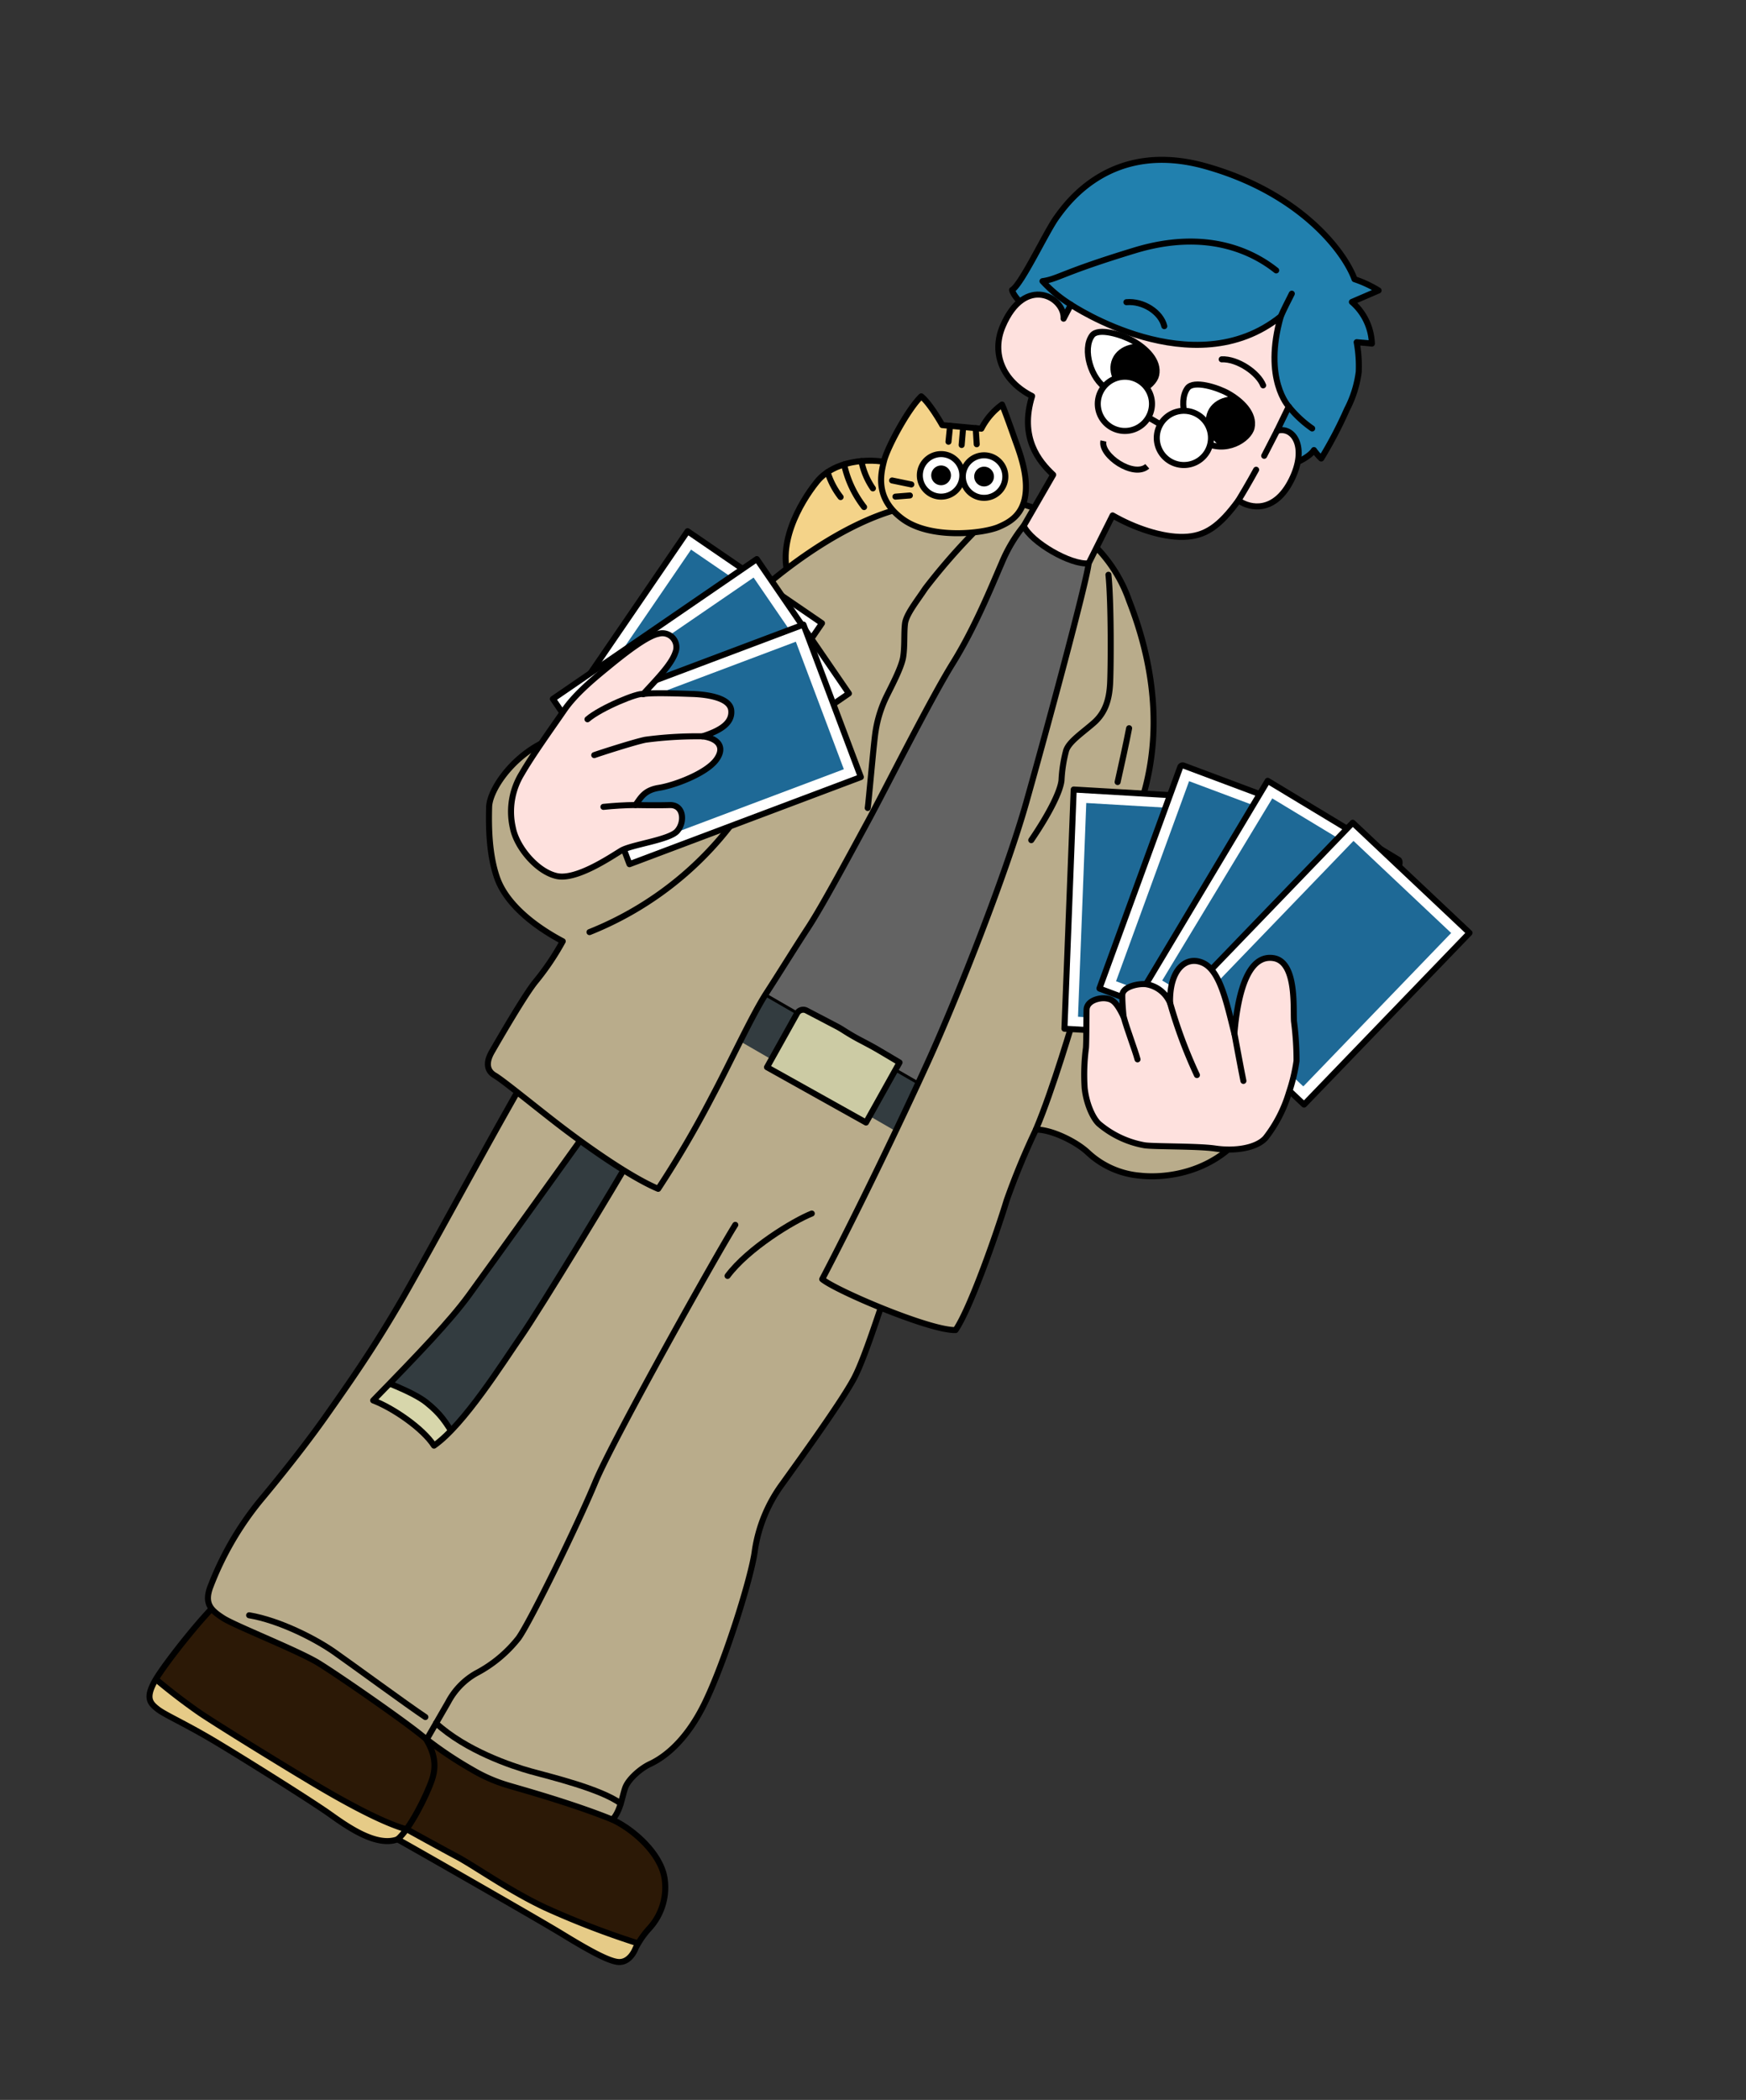 <svg xmlns="http://www.w3.org/2000/svg" xmlns:xlink="http://www.w3.org/1999/xlink" width="289.941" height="348.611" viewBox="0 0 289.941 348.611">
  <rect x="0" y="0" width="289.941" height="348.611" fill="#333333" stroke="none"/>
  <defs>
    <clipPath id="clip-path">
      <rect id="長方形_161231" data-name="長方形 161231" width="153.582" height="313.871" fill="none"/>
    </clipPath>
    <clipPath id="clip-path-2">
      <path id="パス_203234" data-name="パス 203234" d="M114.31,204.182a10.049,10.049,0,0,1,2.165,8.661,14.776,14.776,0,0,0-.342,3.986c.114.683.227,2.62-1.253,3.415s-5.806.8-10.588.684-28.579-.007-31.427.053c-2.39,2.907-8.31,2.338-11.841,2s-15.939-.8-22.088-.911c-2.794-.051-5.071.014-6.872.081a33.343,33.343,0,0,1-4.514.032c-1.594-.227-2.734-.569-2.734-3.984s1.708-14.627,2.846-17.1l74.469-.781c.42-.038.864-.056,1.326-.056,3.664,0,8.427,1.193,10.853,3.929" transform="translate(-24.816 -200.253)" fill="none"/>
    </clipPath>
    <clipPath id="clip-path-4">
      <path id="パス_203246" data-name="パス 203246" d="M88,132.814c.072,5.469-.485,29.8-.933,35.382s-.892,17.635-3.46,23.1c-3.014-1.561-9.041-2.007-12.5-1.45,2.679-10.492,4.465-17.858,5.024-22.993s3.427-34.042,3.427-34.042Z" transform="translate(-71.107 -132.814)" fill="none"/>
    </clipPath>
    <clipPath id="clip-path-6">
      <path id="パス_203298" data-name="パス 203298" d="M63.7,25.888c.569,1.822-1.437,6.013-5.941,6.036-3.056.016-6.888-3.607-6.566-6.416.2-1.714,4.326-2.595,6.263-2.618h.15c2.5,0,5.388.739,6.094,3" transform="translate(-51.172 -22.889)" fill="none"/>
    </clipPath>
    <clipPath id="clip-path-8">
      <path id="パス_203302" data-name="パス 203302" d="M76.228,26.132c.57,1.822-1.435,6.013-5.941,6.036-3.054.016-6.888-3.607-6.565-6.416.2-1.714,4.328-2.595,6.264-2.619h.149c2.5,0,5.388.739,6.092,3" transform="translate(-63.703 -23.133)" fill="none"/>
    </clipPath>
  </defs>
  <g id="グループ_146661" data-name="グループ 146661" transform="translate(156.935) rotate(30)">
    <g id="グループ_146662" data-name="グループ 146662">
      <g id="グループ_146661-2" data-name="グループ 146661" clip-path="url(#clip-path)">
        <path id="パス_203231" data-name="パス 203231" d="M102.129,200.309c3.755-.332,9.447.793,12.179,3.874a10.045,10.045,0,0,1,2.165,8.66,14.779,14.779,0,0,0-.342,3.986c.114.683.228,2.62-1.252,3.415s-5.808.8-10.589.684-28.579-.007-31.425.053c-2.391,2.907-8.312,2.336-11.843,2s-15.939-.8-22.088-.911-9.792.342-11.386.114-2.732-.569-2.732-3.986,1.707-14.625,2.846-17.1Z" transform="translate(1.074 88.919)" fill="#2c1906"/>
      </g>
    </g>
    <g id="グループ_146664" data-name="グループ 146664" transform="translate(25.889 289.172)">
      <g id="グループ_146663" data-name="グループ 146663" clip-path="url(#clip-path-2)">
        <path id="パス_203232" data-name="パス 203232" d="M118.511,210.864a140.3,140.3,0,0,1-17.99,2.96c-6.489.569-13.778-.114-16.965,0s-9.458.23-9.458.23c-3.864,1.022-10.7,1.251-17.983,1.136s-18.218-.455-21.519-.683a99.8,99.8,0,0,1-10.589-1.467l.995,5.51,46.853.966,3.161-1.935,41.217-.114,2.277-2.277Z" transform="translate(-25.487 -195.541)" fill="#e6cb87"/>
        <path id="パス_203233" data-name="パス 203233" d="M118.511,210.864a140.3,140.3,0,0,1-17.99,2.96c-6.489.569-13.778-.114-16.965,0s-9.458.23-9.458.23c-3.864,1.022-10.7,1.251-17.983,1.136s-18.218-.455-21.519-.683a99.8,99.8,0,0,1-10.589-1.467l.995,5.51,46.853.966,3.161-1.935,41.217-.114,2.277-2.277Z" transform="translate(-25.487 -195.541)" fill="none" stroke="#000" stroke-linecap="round" stroke-linejoin="round" stroke-width="1"/>
      </g>
    </g>
    <g id="グループ_146666" data-name="グループ 146666">
      <g id="グループ_146665" data-name="グループ 146665" clip-path="url(#clip-path)">
        <path id="パス_203235" data-name="パス 203235" d="M102.129,200.309c3.755-.332,9.447.793,12.179,3.874a10.045,10.045,0,0,1,2.165,8.66,14.779,14.779,0,0,0-.342,3.986c.114.683.228,2.62-1.252,3.415s-5.808.8-10.589.684-28.579-.007-31.425.053c-2.391,2.907-8.312,2.336-11.843,2s-15.939-.8-22.088-.911-9.792.342-11.386.114-2.732-.569-2.732-3.986,1.707-14.625,2.846-17.1Z" transform="translate(1.074 88.919)" fill="none" stroke="#000" stroke-linecap="round" stroke-linejoin="round" stroke-width="1"/>
        <path id="パス_203236" data-name="パス 203236" d="M69.795,220.542c.911-2.445.569-8.593,0-11.44s-2.732-6.946-15.031-7.858" transform="translate(4.144 89.359)" fill="none" stroke="#000" stroke-linecap="round" stroke-linejoin="round" stroke-width="1"/>
        <path id="パス_203237" data-name="パス 203237" d="M102.956,112.5s1.2,18.332,1.879,23.285,3.245,15.37,3.415,19.981-1.194,17.421-1.536,21.008a24.863,24.863,0,0,0,1.552,11.955c1.692,3.928,5.027,18.787,5.495,26.472s-1.9,11.614-2.853,12.98-1.86,3.928-1.574,5.466,1.246,3.728.8,5.626c-7.177,1-15.739,3.236-17.636,3.684a26.213,26.213,0,0,1-6.7.781,64.122,64.122,0,0,1-10.381-.781c-4.465-.67-16.631-1.675-20.537-1.786s-15.068,1.562-17.412,1.451-3.957-.414-4.465-3.349a51.762,51.762,0,0,1,0-16.631c.781-4.465,1.9-11.609,2.456-17.858s1.227-13.395,1.227-23.1S35.8,143.73,36.13,136.14,39.59,112.5,39.59,112.5Z" transform="translate(-6.929 49.954)" fill="#b9ac8b"/>
        <path id="パス_203238" data-name="パス 203238" d="M102.956,112.5s1.2,18.332,1.879,23.285,3.245,15.37,3.415,19.981-1.194,17.421-1.536,21.008a24.863,24.863,0,0,0,1.552,11.955c1.692,3.928,5.027,18.787,5.495,26.472s-1.9,11.614-2.853,12.98-1.86,3.928-1.574,5.466,1.246,3.728.8,5.626c-7.177,1-15.739,3.236-17.636,3.684a26.213,26.213,0,0,1-6.7.781,64.122,64.122,0,0,1-10.381-.781c-4.465-.67-16.631-1.675-20.537-1.786s-15.068,1.562-17.412,1.451-3.957-.414-4.465-3.349a51.762,51.762,0,0,1,0-16.631c.781-4.465,1.9-11.609,2.456-17.858s1.227-13.395,1.227-23.1S35.8,143.73,36.13,136.14,39.59,112.5,39.59,112.5Z" transform="translate(-6.929 49.954)" fill="none" stroke="#000" stroke-linecap="round" stroke-linejoin="round" stroke-width="1"/>
        <path id="パス_203239" data-name="パス 203239" d="M56.808,128.485c-2.026,2.568-6.267,10.269-6.937,15.961" transform="translate(24.758 57.052)" fill="none" stroke="#000" stroke-linecap="round" stroke-linejoin="round" stroke-width="1"/>
        <path id="パス_203240" data-name="パス 203240" d="M56.31,134.011c-.224,5.079.224,41.019,1.227,48.609s2.232,25.448,1.9,28.8a21.818,21.818,0,0,1-3.181,8.595,11.9,11.9,0,0,0-1.617,6.474v7.11" transform="translate(15.195 59.505)" fill="none" stroke="#000" stroke-linecap="round" stroke-linejoin="round" stroke-width="1"/>
        <path id="パス_203241" data-name="パス 203241" d="M93.2,201.418c-3.539-.224-14.7-1.451-18.5-1.786s-10.492,0-15.292,1.786" transform="translate(-25.411 88.592)" fill="none" stroke="#000" stroke-linecap="round" stroke-linejoin="round" stroke-width="1"/>
        <path id="パス_203242" data-name="パス 203242" d="M68.217,198.226c-4.1-.453-12.361,2-15.6,2.838s-11.05,2.4-17.635.95" transform="translate(34.847 87.994)" fill="none" stroke="#000" stroke-linecap="round" stroke-linejoin="round" stroke-width="1"/>
        <path id="パス_203243" data-name="パス 203243" d="M88,132.813c.072,5.469-.487,29.8-.933,35.382s-.892,17.636-3.46,23.106c-3.014-1.564-9.041-2.01-12.5-1.451,2.679-10.492,4.465-17.858,5.022-22.993s3.428-34.043,3.428-34.043Z" transform="translate(-37.105 58.973)" fill="#333c40"/>
      </g>
    </g>
    <g id="グループ_146668" data-name="グループ 146668" transform="translate(34.001 191.788)">
      <g id="グループ_146667" data-name="グループ 146667" transform="translate(0)" clip-path="url(#clip-path-4)">
        <path id="パス_203244" data-name="パス 203244" d="M89.3,172.386c-3.125-1.786-4.576-2.455-7.479-2.9s-8.928.67-8.928.67l-.674,4.911,15.519,1.562Z" transform="translate(-74.009 -116.578)" fill="#d7d6ab"/>
        <path id="パス_203245" data-name="パス 203245" d="M89.3,172.386c-3.125-1.786-4.576-2.455-7.479-2.9s-8.928.67-8.928.67l-.674,4.911,15.519,1.562Z" transform="translate(-74.009 -116.578)" fill="none" stroke="#000" stroke-linecap="round" stroke-linejoin="round" stroke-width="1"/>
      </g>
    </g>
    <g id="グループ_147341" data-name="グループ 147341">
      <g id="グループ_146670" data-name="グループ 146670" transform="translate(0 0)">
        <g id="グループ_146669" data-name="グループ 146669" clip-path="url(#clip-path)">
          <path id="パス_203247" data-name="パス 203247" d="M88,132.813c.072,5.469-.487,29.8-.933,35.382s-.892,17.636-3.46,23.106c-3.014-1.564-9.041-2.01-12.5-1.451,2.679-10.492,4.465-17.858,5.022-22.993s3.428-34.043,3.428-34.043Z" transform="translate(-37.105 58.973)" fill="none" stroke="#000" stroke-linecap="round" stroke-linejoin="round" stroke-width="1"/>
          <path id="パス_203248" data-name="パス 203248" d="M61.441,47.017H45.376v90.291H80.342l-3.321-31.2Z" transform="translate(7.715 20.877)" fill="#636363"/>
          <path id="パス_203249" data-name="パス 203249" d="M61.441,47.017H45.376v90.291H80.342l-3.321-31.2Z" transform="translate(7.715 20.877)" fill="none" stroke="#000" stroke-linecap="round" stroke-linejoin="round" stroke-width="1"/>
          <path id="パス_203250" data-name="パス 203250" d="M87.093,49.225c-3.814,1.082-8.426,4.44-9.109,8.824s-.739,12.923,4.783,16.794L97.852,55.8Z" transform="translate(-56.422 21.858)" fill="#f4d389"/>
          <path id="パス_203251" data-name="パス 203251" d="M87.093,49.225c-3.814,1.082-8.426,4.44-9.109,8.824s-.739,12.923,4.783,16.794L97.852,55.8Z" transform="translate(-56.422 21.858)" fill="none" stroke="#000" stroke-linecap="round" stroke-linejoin="round" stroke-width="1"/>
          <path id="パス_203252" data-name="パス 203252" d="M89.392,53.687a12.127,12.127,0,0,1-3.921-2.973" transform="translate(-59.233 22.519)" fill="none" stroke="#000" stroke-linecap="round" stroke-linejoin="round" stroke-width="1"/>
          <path id="パス_203253" data-name="パス 203253" d="M91.687,56.515a17.657,17.657,0,0,1-6.413-4.475" transform="translate(-61.244 23.108)" fill="none" stroke="#000" stroke-linecap="round" stroke-linejoin="round" stroke-width="1"/>
          <path id="パス_203254" data-name="パス 203254" d="M92.128,56.264a12.916,12.916,0,0,1-3.942-2.507" transform="translate(-65.89 23.87)" fill="none" stroke="#000" stroke-linecap="round" stroke-linejoin="round" stroke-width="1"/>
          <rect id="長方形_161233" data-name="長方形 161233" width="34.966" height="8.54" transform="translate(53.091 158.185)" fill="#333c40"/>
          <path id="パス_203255" data-name="パス 203255" d="M68.518,108.417l-4.043-.046c-1.217-.014-2.435.048-3.651.091q-1.495.052-2.988-.02c-.443-.02-.887-.029-1.33-.01l-5.653.237a1.166,1.166,0,0,0-1.151,1.183l.146,10.245,18.832-.267Z" transform="translate(13.131 48.119)" fill="#cccba4"/>
          <path id="パス_203256" data-name="パス 203256" d="M68.518,108.417l-4.043-.046c-1.217-.014-2.435.048-3.651.091q-1.495.052-2.988-.02c-.443-.02-.887-.029-1.33-.01l-5.653.237a1.166,1.166,0,0,0-1.151,1.183l.146,10.245,18.832-.267Z" transform="translate(13.131 48.119)" fill="none" stroke="#000" stroke-linecap="round" stroke-linejoin="round" stroke-width="1"/>
          <path id="パス_203257" data-name="パス 203257" d="M105.523,78.908c-3.074-14.232-12.752-23.341-18.445-27.9a23.963,23.963,0,0,0-16.947-5.806c-6.7.114-11.063,1.594-21.328,9.564S33.046,80.616,33.046,80.616L16.484,117.734c-5.123,5.125-5.806,13.323-4.326,16.056s3.871,6.83,7.06,9.562S27.87,147.224,33.9,147a43.245,43.245,0,0,1-.569,8.085c-.455,2.846-.455,11.5-.455,13.662s.91,3.188,2.39,3.188,7.743,1.025,12.752,1.708,14.689,1.708,20.154,1.025a170.8,170.8,0,0,0,.114-17.6c-.228-6.67-1.025-15.079-.8-19.519s.341-8.767.569-12.866,0-11.955-.228-20.381c-.166-6.147-1.138-22.544-.911-29.6s-.8-14.232-1.29-18.56A25.128,25.128,0,0,1,65.71,49H78.159c1.214,2.657,7.78,27.346,10.855,39.471s6.319,34.159,7.4,45.318,2.338,27.951,2.849,40.248c2.9.513,19.812-1.538,23.4-3.757.341-4.44-2.221-17.762-3.417-22.886a121.892,121.892,0,0,1-1.664-12.592c1.948-1.242,6.617-1.7,9.463-1.012a14.432,14.432,0,0,0,9.337-1.027c3.415-1.48,10.133-6.035,11.386-14.573l-37-23.115Z" transform="translate(-10.748 20.07)" fill="#b9ac8b"/>
          <path id="パス_203258" data-name="パス 203258" d="M105.523,78.908c-3.074-14.232-12.752-23.341-18.445-27.9a23.963,23.963,0,0,0-16.947-5.806c-6.7.114-11.063,1.594-21.328,9.564S33.046,80.616,33.046,80.616L16.484,117.734c-5.123,5.125-5.806,13.323-4.326,16.056s3.871,6.83,7.06,9.562S27.87,147.224,33.9,147a43.245,43.245,0,0,1-.569,8.085c-.455,2.846-.455,11.5-.455,13.662s.91,3.188,2.39,3.188,7.743,1.025,12.752,1.708,14.689,1.708,20.154,1.025a170.8,170.8,0,0,0,.114-17.6c-.228-6.67-1.025-15.079-.8-19.519s.341-8.767.569-12.866,0-11.955-.228-20.381c-.166-6.147-1.138-22.544-.911-29.6s-.8-14.232-1.29-18.56A25.128,25.128,0,0,1,65.71,49H78.159c1.214,2.657,7.78,27.346,10.855,39.471s6.319,34.159,7.4,45.318,2.338,27.951,2.849,40.248c2.9.513,19.812-1.538,23.4-3.757.341-4.44-2.221-17.762-3.417-22.886a121.892,121.892,0,0,1-1.664-12.592c1.948-1.242,6.617-1.7,9.463-1.012a14.432,14.432,0,0,0,9.337-1.027c3.415-1.48,10.133-6.035,11.386-14.573l-37-23.115Z" transform="translate(-10.748 20.07)" fill="none" stroke="#000" stroke-linecap="round" stroke-linejoin="round" stroke-width="1"/>
          <path id="パス_203259" data-name="パス 203259" d="M71.713,47.832a101.888,101.888,0,0,0-3.795,17.155c-.152,2.505-.608,5.313,0,6.755s1.821,3.188,2.5,4.934.76,5.617.911,7.438a20.383,20.383,0,0,0,1.443,5.922c.835,2.049,4.706,10.322,5.086,11.31" transform="translate(-21.913 21.239)" fill="none" stroke="#000" stroke-linecap="round" stroke-linejoin="round" stroke-width="1"/>
          <path id="パス_203260" data-name="パス 203260" d="M49.348,47.832c2.657,3.643,8.2,13.36,9.337,15.637s1.669,4.478.835,6.907-1.974,4.706-1.671,6.224a23.389,23.389,0,0,0,1.814,4.682c.726,1.623,1.028,5.567.615,11.108" transform="translate(21.858 21.239)" fill="none" stroke="#000" stroke-linecap="round" stroke-linejoin="round" stroke-width="1"/>
          <path id="パス_203261" data-name="パス 203261" d="M36.8,113.969c-.9-7.276-3.632-18.435-4.427-21.851" transform="translate(70.029 40.904)" fill="none" stroke="#000" stroke-linecap="round" stroke-linejoin="round" stroke-width="1"/>
          <path id="パス_203262" data-name="パス 203262" d="M91.86,90.1a55.711,55.711,0,0,1-11.948,33.422" transform="translate(-53.674 40.01)" fill="none" stroke="#000" stroke-linecap="round" stroke-linejoin="round" stroke-width="1"/>
          <path id="パス_203263" data-name="パス 203263" d="M44.216,61.92c.683,1.935,2.156,6.572,2.814,8.692" transform="translate(42.702 27.495)" fill="none" stroke="#000" stroke-linecap="round" stroke-linejoin="round" stroke-width="1"/>
          <path id="パス_203264" data-name="パス 203264" d="M37.423,110.031,61.157,98.12,42.631,62.959,18.9,74.871Z" transform="translate(65.136 27.956)" fill="#fff"/>
          <path id="パス_203265" data-name="パス 203265" d="M37.423,110.031,61.157,98.12,42.631,62.959,18.9,74.871Z" transform="translate(65.136 27.956)" fill="none" stroke="#000" stroke-linecap="round" stroke-linejoin="round" stroke-width="1"/>
          <path id="パス_203266" data-name="パス 203266" d="M37.479,106.308l19.847-9.961L40.773,64.931,20.926,74.892Z" transform="translate(66.037 28.831)" fill="#1e6996"/>
          <path id="パス_203267" data-name="パス 203267" d="M23.25,102.654l21.6-3.606a4.638,4.638,0,0,0,3.873-5.339L43.488,63.856a4.727,4.727,0,0,0-5.469-3.779L16.814,63.616a.428.428,0,0,0-.357.492l6.749,38.515a.038.038,0,0,0,.043.03" transform="translate(81.037 26.646)" fill="#fff"/>
          <path id="パス_203268" data-name="パス 203268" d="M23.25,102.654l21.6-3.606a4.638,4.638,0,0,0,3.873-5.339L43.488,63.856a4.727,4.727,0,0,0-5.469-3.779L16.814,63.616a.428.428,0,0,0-.357.492l6.749,38.515A.038.038,0,0,0,23.25,102.654Z" transform="translate(81.037 26.646)" fill="none" stroke="#000" stroke-linecap="round" stroke-linejoin="round" stroke-width="1"/>
          <path id="パス_203269" data-name="パス 203269" d="M23.791,99.7l22-3.672L39.687,61.2l-22,3.672Z" transform="translate(82.25 27.176)" fill="#1e6996"/>
          <path id="パス_203270" data-name="パス 203270" d="M10.851,99.027l21.727.134a4.688,4.688,0,0,0,4.836-4.527s2.045-34.9-.572-34.954l-25.369-.491Z" transform="translate(99.737 26.282)" fill="#fff"/>
          <path id="パス_203271" data-name="パス 203271" d="M10.851,99.027l21.727.134a4.688,4.688,0,0,0,4.836-4.527s2.045-34.9-.572-34.954l-25.369-.491Z" transform="translate(99.737 26.282)" fill="none" stroke="#000" stroke-linecap="round" stroke-linejoin="round" stroke-width="1"/>
          <rect id="長方形_161234" data-name="長方形 161234" width="22.317" height="35.328" transform="translate(134.93 123.392) rotate(-178.84)" fill="#1e6996"/>
          <path id="パス_203272" data-name="パス 203272" d="M.5,96.9l25.938,6.137,9.544-38.426L10.043,58.473Z" transform="translate(116.879 25.964)" fill="#fff"/>
          <path id="パス_203273" data-name="パス 203273" d="M.5,96.9l25.938,6.137,9.544-38.426L10.043,58.473Z" transform="translate(116.879 25.964)" fill="none" stroke="#000" stroke-linecap="round" stroke-linejoin="round" stroke-width="1"/>
          <path id="パス_203274" data-name="パス 203274" d="M2.394,94.586,23.9,99.675a.1.1,0,0,0,.114-.068L32.52,65.363l-21.6-5.11a.1.1,0,0,0-.114.068L2.325,94.475a.091.091,0,0,0,.069.111" transform="translate(117.709 26.753)" fill="#1e6996"/>
          <path id="パス_203275" data-name="パス 203275" d="M39.054,108.788c3.173-1.256,5.921-3.529,6.377-5.692a22.792,22.792,0,0,0-.4-8.484,29.708,29.708,0,0,0-1.538-5.18,49.737,49.737,0,0,0-3.643-5.466c-1.2-1.765-4.5-8.83-8.2-7.4s-2.645,7.128.641,14.1c-3.886-4.019-7.359-7.89-10.433-7.548S17.647,86.927,20.5,91.6a5.192,5.192,0,0,0-4.9-.741c-1.024.342-3.359,2.277-2.618,3.587s1.981,3,1.981,3c-2.38-1.63-3.121-1.573-4.088-1.174s-2.562,1.879-1.822,3.245,2.449,4.27,3.074,5.522a34.2,34.2,0,0,0,3.132,5.864c1.651,2.277,3.861,3.743,5.066,3.984a16.033,16.033,0,0,0,8.256-.683c1.31-.455,7.743-4.326,10.475-5.408" transform="translate(95.116 33.913)" fill="#fee1de"/>
          <path id="パス_203276" data-name="パス 203276" d="M39.054,108.788c3.173-1.256,5.921-3.529,6.377-5.692a22.792,22.792,0,0,0-.4-8.484,29.708,29.708,0,0,0-1.538-5.18,49.737,49.737,0,0,0-3.643-5.466c-1.2-1.765-4.5-8.83-8.2-7.4s-2.645,7.128.641,14.1c-3.886-4.019-7.359-7.89-10.433-7.548S17.647,86.927,20.5,91.6a5.192,5.192,0,0,0-4.9-.741c-1.024.342-3.359,2.277-2.618,3.587s1.981,3,1.981,3c-2.38-1.63-3.121-1.573-4.088-1.174s-2.562,1.879-1.822,3.245,2.449,4.27,3.074,5.522a34.2,34.2,0,0,0,3.132,5.864c1.651,2.277,3.861,3.743,5.066,3.984a16.033,16.033,0,0,0,8.256-.683C29.889,113.741,36.322,109.87,39.054,108.788Z" transform="translate(95.116 33.913)" fill="none" stroke="#000" stroke-linecap="round" stroke-linejoin="round" stroke-width="1"/>
          <path id="パス_203277" data-name="パス 203277" d="M14.508,86.267s4.2,4.92,5.222,6.059" transform="translate(112.902 38.305)" fill="none" stroke="#000" stroke-linecap="round" stroke-linejoin="round" stroke-width="1"/>
          <path id="パス_203278" data-name="パス 203278" d="M19.475,86.915a79.774,79.774,0,0,0,9.848,8.141" transform="translate(96.136 38.593)" fill="none" stroke="#000" stroke-linecap="round" stroke-linejoin="round" stroke-width="1"/>
          <path id="パス_203279" data-name="パス 203279" d="M26.294,90.961c1.636,1.617,4.338,3.778,5.534,4.973" transform="translate(83.785 40.39)" fill="none" stroke="#000" stroke-linecap="round" stroke-linejoin="round" stroke-width="1"/>
          <path id="パス_203280" data-name="パス 203280" d="M77.9,73.923a36.186,36.186,0,0,1,.046,4.224" transform="translate(-36.904 32.824)" fill="none" stroke="#000" stroke-linecap="round" stroke-linejoin="round" stroke-width="1"/>
          <rect id="長方形_161235" data-name="長方形 161235" width="27.048" height="41.056" transform="translate(30.897 140.752) rotate(-175.618)" fill="#fff"/>
          <rect id="長方形_161236" data-name="長方形 161236" width="27.048" height="41.056" transform="translate(30.897 140.752) rotate(-175.618)" fill="none" stroke="#000" stroke-linecap="round" stroke-linejoin="round" stroke-width="1"/>
          <rect id="長方形_161237" data-name="長方形 161237" width="22.618" height="36.683" transform="matrix(-0.997, -0.076, 0.076, -0.997, 28.856, 138.402)" fill="#1e6996"/>
          <rect id="長方形_161238" data-name="長方形 161238" width="27.048" height="41.055" transform="translate(26.017 144.72) rotate(-154.435)" fill="#fff"/>
          <rect id="長方形_161239" data-name="長方形 161239" width="27.048" height="41.055" transform="translate(26.017 144.72) rotate(-154.435)" fill="none" stroke="#000" stroke-linecap="round" stroke-linejoin="round" stroke-width="1"/>
          <rect id="長方形_161240" data-name="長方形 161240" width="22.618" height="36.683" transform="matrix(-0.902, -0.432, 0.432, -0.902, 24.963, 141.792)" fill="#1e6996"/>
          <rect id="長方形_161241" data-name="長方形 161241" width="27.048" height="41.056" transform="translate(26.35 150.449) rotate(-140.628)" fill="#fff"/>
          <rect id="長方形_161242" data-name="長方形 161242" width="27.048" height="41.056" transform="translate(26.35 150.449) rotate(-140.628)" fill="none" stroke="#000" stroke-linecap="round" stroke-linejoin="round" stroke-width="1"/>
          <rect id="長方形_161243" data-name="長方形 161243" width="22.619" height="36.684" transform="translate(26.026 147.355) rotate(-140.63)" fill="#1e6996"/>
          <path id="パス_203281" data-name="パス 203281" d="M85.221,111.223a12.044,12.044,0,0,0,3.188,8.528c2.163,2.516,7.173,4.338,10.361,3.313s6.189-7.287,7.136-8.995,5.958-5.466,6.413-7.4-1.175-4.44-3.206-3.188-4.941,2.848-4.941,2.848c.178-1.482.007-2.848,1.971-4.442s5.568-5.921,5.892-8.767c.3-2.669-1.613-3.226-3.921-2.24,1.776-1.973,3.359-4.25,1.96-6.147s-5.679.227-6.954.91-6.058,3.188-7.044,4.1c.76-3.417,1.6-6.637,1.178-8.67A2.324,2.324,0,0,0,93.267,79.8c-1.518,1.29-3.34,5.921-4.4,8.729s-2.543,6.683-2.809,10.02c-.332,4.185-.835,9.261-.835,12.676" transform="translate(-81.876 35.122)" fill="#fee1de"/>
          <path id="パス_203282" data-name="パス 203282" d="M85.221,111.223a12.044,12.044,0,0,0,3.188,8.528c2.163,2.516,7.173,4.338,10.361,3.313s6.189-7.287,7.136-8.995,5.958-5.466,6.413-7.4-1.175-4.44-3.206-3.188-4.941,2.848-4.941,2.848c.178-1.482.007-2.848,1.971-4.442s5.568-5.921,5.892-8.767c.3-2.669-1.613-3.226-3.921-2.24,1.776-1.973,3.359-4.25,1.96-6.147s-5.679.227-6.954.91-6.058,3.188-7.044,4.1c.76-3.417,1.6-6.637,1.178-8.67A2.324,2.324,0,0,0,93.267,79.8c-1.518,1.29-3.34,5.921-4.4,8.729s-2.543,6.683-2.809,10.02C85.723,102.732,85.221,107.807,85.221,111.223Z" transform="translate(-81.876 35.122)" fill="none" stroke="#000" stroke-linecap="round" stroke-linejoin="round" stroke-width="1"/>
          <path id="パス_203283" data-name="パス 203283" d="M102.2,87.256a64.664,64.664,0,0,0-7.939,5.238c-1.366,1.214-5.162,5.389-6.072,6.452" transform="translate(-75.959 38.745)" fill="none" stroke="#000" stroke-linecap="round" stroke-linejoin="round" stroke-width="1"/>
          <path id="パス_203284" data-name="パス 203284" d="M95.368,97.953c-1.493.874-3.087,1.935-4.453,2.923" transform="translate(-73.071 43.494)" fill="none" stroke="#000" stroke-linecap="round" stroke-linejoin="round" stroke-width="1"/>
          <path id="パス_203285" data-name="パス 203285" d="M96.522,94.705c.97-2.767,5.142-8.163,5.919-8.238" transform="translate(-88.24 38.394)" fill="none" stroke="#000" stroke-linecap="round" stroke-linejoin="round" stroke-width="1"/>
          <path id="パス_203286" data-name="パス 203286" d="M97.3,37.652s1.822-2.2,1.9-3.795a9.21,9.21,0,0,0,1.746.606,68.886,68.886,0,0,0-.38-9.184A18.642,18.642,0,0,0,99.152,18.9a22,22,0,0,0-2.764-4.1c.835-.38,1.428-.683,2.308-1.063a9.6,9.6,0,0,0-6.331-4.326l2.885-3.871a18.963,18.963,0,0,0-4.4.38C87.053,2.735,75.742-1.971,60.029,2.052S43.179,18.827,42.874,21.788s.531,12.449-.378,14.118c1.138,1.138,4.478,1.594,6.375,1.746Z" transform="translate(-8.788 0.222)" fill="#2180ae"/>
          <path id="パス_203287" data-name="パス 203287" d="M97.3,37.652s1.822-2.2,1.9-3.795a9.21,9.21,0,0,0,1.746.606,68.886,68.886,0,0,0-.38-9.184A18.642,18.642,0,0,0,99.152,18.9a22,22,0,0,0-2.764-4.1c.835-.38,1.428-.683,2.308-1.063a9.6,9.6,0,0,0-6.331-4.326l2.885-3.871a18.963,18.963,0,0,0-4.4.38C87.053,2.735,75.742-1.971,60.029,2.052S43.179,18.827,42.874,21.788s.531,12.449-.378,14.118c1.138,1.138,4.478,1.594,6.375,1.746Z" transform="translate(-8.788 0.222)" fill="none" stroke="#000" stroke-linecap="round" stroke-linejoin="round" stroke-width="1"/>
          <path id="パス_203288" data-name="パス 203288" d="M90.55,7.954C86,7.271,77.266,7.5,68.537,16.835s-8.578,10.4-10.7,12.069a22.71,22.71,0,0,0,6.039,1.022" transform="translate(-20.483 3.428)" fill="none" stroke="#000" stroke-linecap="round" stroke-linejoin="round" stroke-width="1"/>
          <path id="パス_203289" data-name="パス 203289" d="M55.036,13.476c-.152-1.214-.228-2.96-.3-4.175" transform="translate(19.509 4.13)" fill="none" stroke="#000" stroke-linecap="round" stroke-linejoin="round" stroke-width="1"/>
          <path id="パス_203290" data-name="パス 203290" d="M50.346,21.919a18.574,18.574,0,0,1-5.18-1.2" transform="translate(38.015 9.199)" fill="none" stroke="#000" stroke-linecap="round" stroke-linejoin="round" stroke-width="1"/>
          <path id="パス_203291" data-name="パス 203291" d="M92.172,24.5l.322,4.466c1.9-2.049,5.769-.3,6.149,5.845s-3.492,7.591-5.922,7.363c-.569,5.238-1.746,7.895-4.858,9.792s-7.895,2.809-11.993,2.809l.531,8.881c-2.373,1.746-10.02,1.746-12.449,0V53.865c-3.264-.76-7.97-2.58-9.564-9.564-5.466.309-9.427-2.728-10.02-7.591-1.138-9.336,6.528-9.336,8.123-6.149l-.11-2.621s24.4,1.635,31.155-15.749C86.194,22.744,92.172,24.5,92.172,24.5" transform="translate(-8.991 5.414)" fill="#fee1de"/>
          <path id="パス_203292" data-name="パス 203292" d="M92.172,24.5l.322,4.466c1.9-2.049,5.769-.3,6.149,5.845s-3.492,7.591-5.922,7.363c-.569,5.238-1.746,7.895-4.858,9.792s-7.895,2.809-11.993,2.809l.531,8.881c-2.373,1.746-10.02,1.746-12.449,0V53.865c-3.264-.76-7.97-2.58-9.564-9.564-5.466.309-9.427-2.728-10.02-7.591-1.138-9.336,6.528-9.336,8.123-6.149l-.11-2.621s24.4,1.635,31.155-15.749C86.194,22.744,92.172,24.5,92.172,24.5Z" transform="translate(-8.991 5.414)" fill="none" stroke="#000" stroke-linecap="round" stroke-linejoin="round" stroke-width="1"/>
          <path id="パス_203293" data-name="パス 203293" d="M73.21,20.3c-1.669-1.746-5.161-1.9-7.438-.3" transform="translate(-14.606 8.388)" fill="none" stroke="#000" stroke-linecap="round" stroke-linejoin="round" stroke-width="1"/>
          <path id="パス_203294" data-name="パス 203294" d="M60.648,20.453c-1.746-1.409-5.921-1.714-8.123-.3" transform="translate(17.086 8.539)" fill="none" stroke="#000" stroke-linecap="round" stroke-linejoin="round" stroke-width="1"/>
          <line id="線_1566" data-name="線 1566" x2="0.228" y2="4.65" transform="translate(83.502 34.382)" fill="none" stroke="#000" stroke-linecap="round" stroke-linejoin="round" stroke-width="1"/>
          <path id="パス_203295" data-name="パス 203295" d="M48.35,28.882s.075,2.676,0,5.883" transform="translate(35.38 12.825)" fill="none" stroke="#000" stroke-linecap="round" stroke-linejoin="round" stroke-width="1"/>
          <path id="パス_203296" data-name="パス 203296" d="M57.757,31.924c-3.054.016-6.888-3.607-6.566-6.416.2-1.714,4.328-2.595,6.264-2.618,2.529-.032,5.522.693,6.243,3,.569,1.822-1.437,6.013-5.941,6.036" transform="translate(15.896 10.164)" fill="#fff"/>
        </g>
      </g>
      <g id="グループ_146672" data-name="グループ 146672" transform="translate(67.068 33.053)">
        <g id="グループ_146671" data-name="グループ 146671" transform="translate(0)" clip-path="url(#clip-path-6)">
          <path id="パス_203297" data-name="パス 203297" d="M60.119,26.252c.263,2.55-2.121,4.887-5.326,5.217S48.777,30,48.513,27.45s2.121-4.887,5.326-5.217,6.017,1.469,6.28,4.019" transform="translate(-43.651 -23.198)"/>
        </g>
      </g>
      <g id="グループ_146674" data-name="グループ 146674" transform="translate(0 0)">
        <g id="グループ_146673" data-name="グループ 146673" clip-path="url(#clip-path)">
          <path id="パス_203299" data-name="パス 203299" d="M57.757,31.924c-3.054.016-6.888-3.607-6.566-6.416.2-1.714,4.328-2.595,6.264-2.618,2.529-.032,5.522.693,6.243,3C64.266,27.71,62.261,31.9,57.757,31.924Z" transform="translate(15.896 10.164)" fill="none" stroke="#000" stroke-linecap="round" stroke-linejoin="round" stroke-width="1"/>
          <path id="パス_203300" data-name="パス 203300" d="M70.288,32.168c-3.054.016-6.888-3.607-6.566-6.416.2-1.714,4.328-2.595,6.264-2.618,2.529-.032,5.522.693,6.243,3,.569,1.822-1.437,6.013-5.941,6.036" transform="translate(-14.73 10.272)" fill="#fff"/>
        </g>
      </g>
      <g id="グループ_146676" data-name="グループ 146676" transform="translate(48.973 33.405)">
        <g id="グループ_146675" data-name="グループ 146675" transform="translate(0)" clip-path="url(#clip-path-8)">
          <path id="パス_203301" data-name="パス 203301" d="M72.65,26.5c.263,2.55-2.121,4.887-5.326,5.217s-6.016-1.469-6.28-4.019,2.121-4.887,5.326-5.217,6.017,1.469,6.28,4.019" transform="translate(-56.182 -23.442)"/>
        </g>
      </g>
      <g id="グループ_146678" data-name="グループ 146678" transform="translate(0 0)">
        <g id="グループ_146677" data-name="グループ 146677" clip-path="url(#clip-path)">
          <path id="パス_203303" data-name="パス 203303" d="M70.288,32.168c-3.054.016-6.888-3.607-6.566-6.416.2-1.714,4.328-2.595,6.264-2.618,2.529-.032,5.522.693,6.243,3C76.8,27.954,74.792,32.145,70.288,32.168Z" transform="translate(-14.73 10.272)" fill="none" stroke="#000" stroke-linecap="round" stroke-linejoin="round" stroke-width="1"/>
          <path id="パス_203304" data-name="パス 203304" d="M54.286,31.251a4.5,4.5,0,1,0,4.5-4.5,4.5,4.5,0,0,0-4.5,4.5" transform="translate(11.91 11.879)" fill="#fff"/>
          <path id="パス_203305" data-name="パス 203305" d="M54.286,31.251a4.5,4.5,0,1,0,4.5-4.5A4.5,4.5,0,0,0,54.286,31.251Z" transform="translate(11.91 11.879)" fill="none" stroke="#000" stroke-miterlimit="10" stroke-width="1"/>
          <path id="パス_203306" data-name="パス 203306" d="M62.119,31.251a4.5,4.5,0,1,0,4.5-4.5,4.5,4.5,0,0,0-4.5,4.5" transform="translate(-7.234 11.879)" fill="#fff"/>
          <path id="パス_203307" data-name="パス 203307" d="M62.119,31.251a4.5,4.5,0,1,0,4.5-4.5A4.5,4.5,0,0,0,62.119,31.251Z" transform="translate(-7.234 11.879)" fill="none" stroke="#000" stroke-miterlimit="10" stroke-width="1"/>
          <line id="線_1567" data-name="線 1567" x1="2.315" transform="translate(63.881 43.13)" fill="#fff"/>
          <line id="線_1568" data-name="線 1568" x1="2.315" transform="translate(63.881 43.13)" fill="none" stroke="#000" stroke-miterlimit="10" stroke-width="1"/>
          <path id="パス_203308" data-name="パス 203308" d="M67.818,34.8c-.966,2.846-7.685,2.334-8.406,0" transform="translate(-0.029 15.451)" fill="none" stroke="#000" stroke-miterlimit="10" stroke-width="1"/>
          <path id="パス_203309" data-name="パス 203309" d="M81.428,42.184l-5.921,2.732s-3.529-2.105-5.408-2.39c-.855,2.96-.627,10.133,0,12.354s1.821,6.205,7.515,6.832,12.752-4.554,14.459-6.832c1.242-1.656,2.505-3.815,1.082-7.06s-4.839-5.864-6.091-6.946S83.192,37.573,82.4,37a11.267,11.267,0,0,0-.967,5.181" transform="translate(-40.622 16.431)" fill="#f4d389"/>
          <path id="パス_203310" data-name="パス 203310" d="M81.428,42.184l-5.921,2.732s-3.529-2.105-5.408-2.39c-.855,2.96-.627,10.133,0,12.354s1.821,6.205,7.515,6.832,12.752-4.554,14.459-6.832c1.242-1.656,2.505-3.815,1.082-7.06s-4.839-5.864-6.091-6.946S83.192,37.573,82.4,37A11.267,11.267,0,0,0,81.428,42.184Z" transform="translate(-40.622 16.431)" fill="none" stroke="#000" stroke-linecap="round" stroke-linejoin="round" stroke-width="1"/>
          <path id="パス_203311" data-name="パス 203311" d="M72.681,46.884a3.53,3.53,0,1,0,2.884-4.074,3.528,3.528,0,0,0-2.884,4.074" transform="translate(-30.989 18.987)" fill="#fff"/>
          <path id="パス_203312" data-name="パス 203312" d="M72.681,46.884a3.53,3.53,0,1,0,2.884-4.074A3.528,3.528,0,0,0,72.681,46.884Z" transform="translate(-30.989 18.987)" fill="none" stroke="#000" stroke-linecap="round" stroke-linejoin="round" stroke-width="1"/>
          <path id="パス_203313" data-name="パス 203313" d="M73.963,45.984a1.639,1.639,0,1,0,1.34-1.893,1.641,1.641,0,0,0-1.34,1.893" transform="translate(-30.408 19.568)"/>
          <path id="パス_203314" data-name="パス 203314" d="M76.98,48.641a3.53,3.53,0,1,0,3.529-3.529,3.529,3.529,0,0,0-3.529,3.529" transform="translate(-41.62 20.031)" fill="#fff"/>
          <path id="パス_203315" data-name="パス 203315" d="M76.98,48.641a3.53,3.53,0,1,0,3.529-3.529A3.529,3.529,0,0,0,76.98,48.641Z" transform="translate(-41.62 20.031)" fill="none" stroke="#000" stroke-linecap="round" stroke-linejoin="round" stroke-width="1"/>
          <path id="パス_203316" data-name="パス 203316" d="M78.313,48.337a1.639,1.639,0,1,0,1.34-1.893,1.641,1.641,0,0,0-1.34,1.893" transform="translate(-41.04 20.612)"/>
          <line id="線_1569" data-name="線 1569" x2="1.271" y2="2.715" transform="translate(38.054 59.885)" fill="none" stroke="#000" stroke-linecap="round" stroke-linejoin="round" stroke-width="1"/>
          <line id="線_1570" data-name="線 1570" x2="1.482" y2="2.232" transform="translate(39.949 59.01)" fill="none" stroke="#000" stroke-linecap="round" stroke-linejoin="round" stroke-width="1"/>
          <line id="線_1571" data-name="線 1571" x2="1.093" y2="2.425" transform="translate(36.068 60.801)" fill="none" stroke="#000" stroke-linecap="round" stroke-linejoin="round" stroke-width="1"/>
          <line id="線_1572" data-name="線 1572" x1="3.095" y2="1.025" transform="translate(32.266 72.449)" fill="none" stroke="#000" stroke-linecap="round" stroke-linejoin="round" stroke-width="1"/>
          <line id="線_1573" data-name="線 1573" x1="1.981" y2="1.366" transform="translate(34.087 74.157)" fill="none" stroke="#000" stroke-linecap="round" stroke-linejoin="round" stroke-width="1"/>
        </g>
      </g>
    </g>
  </g>
</svg>
